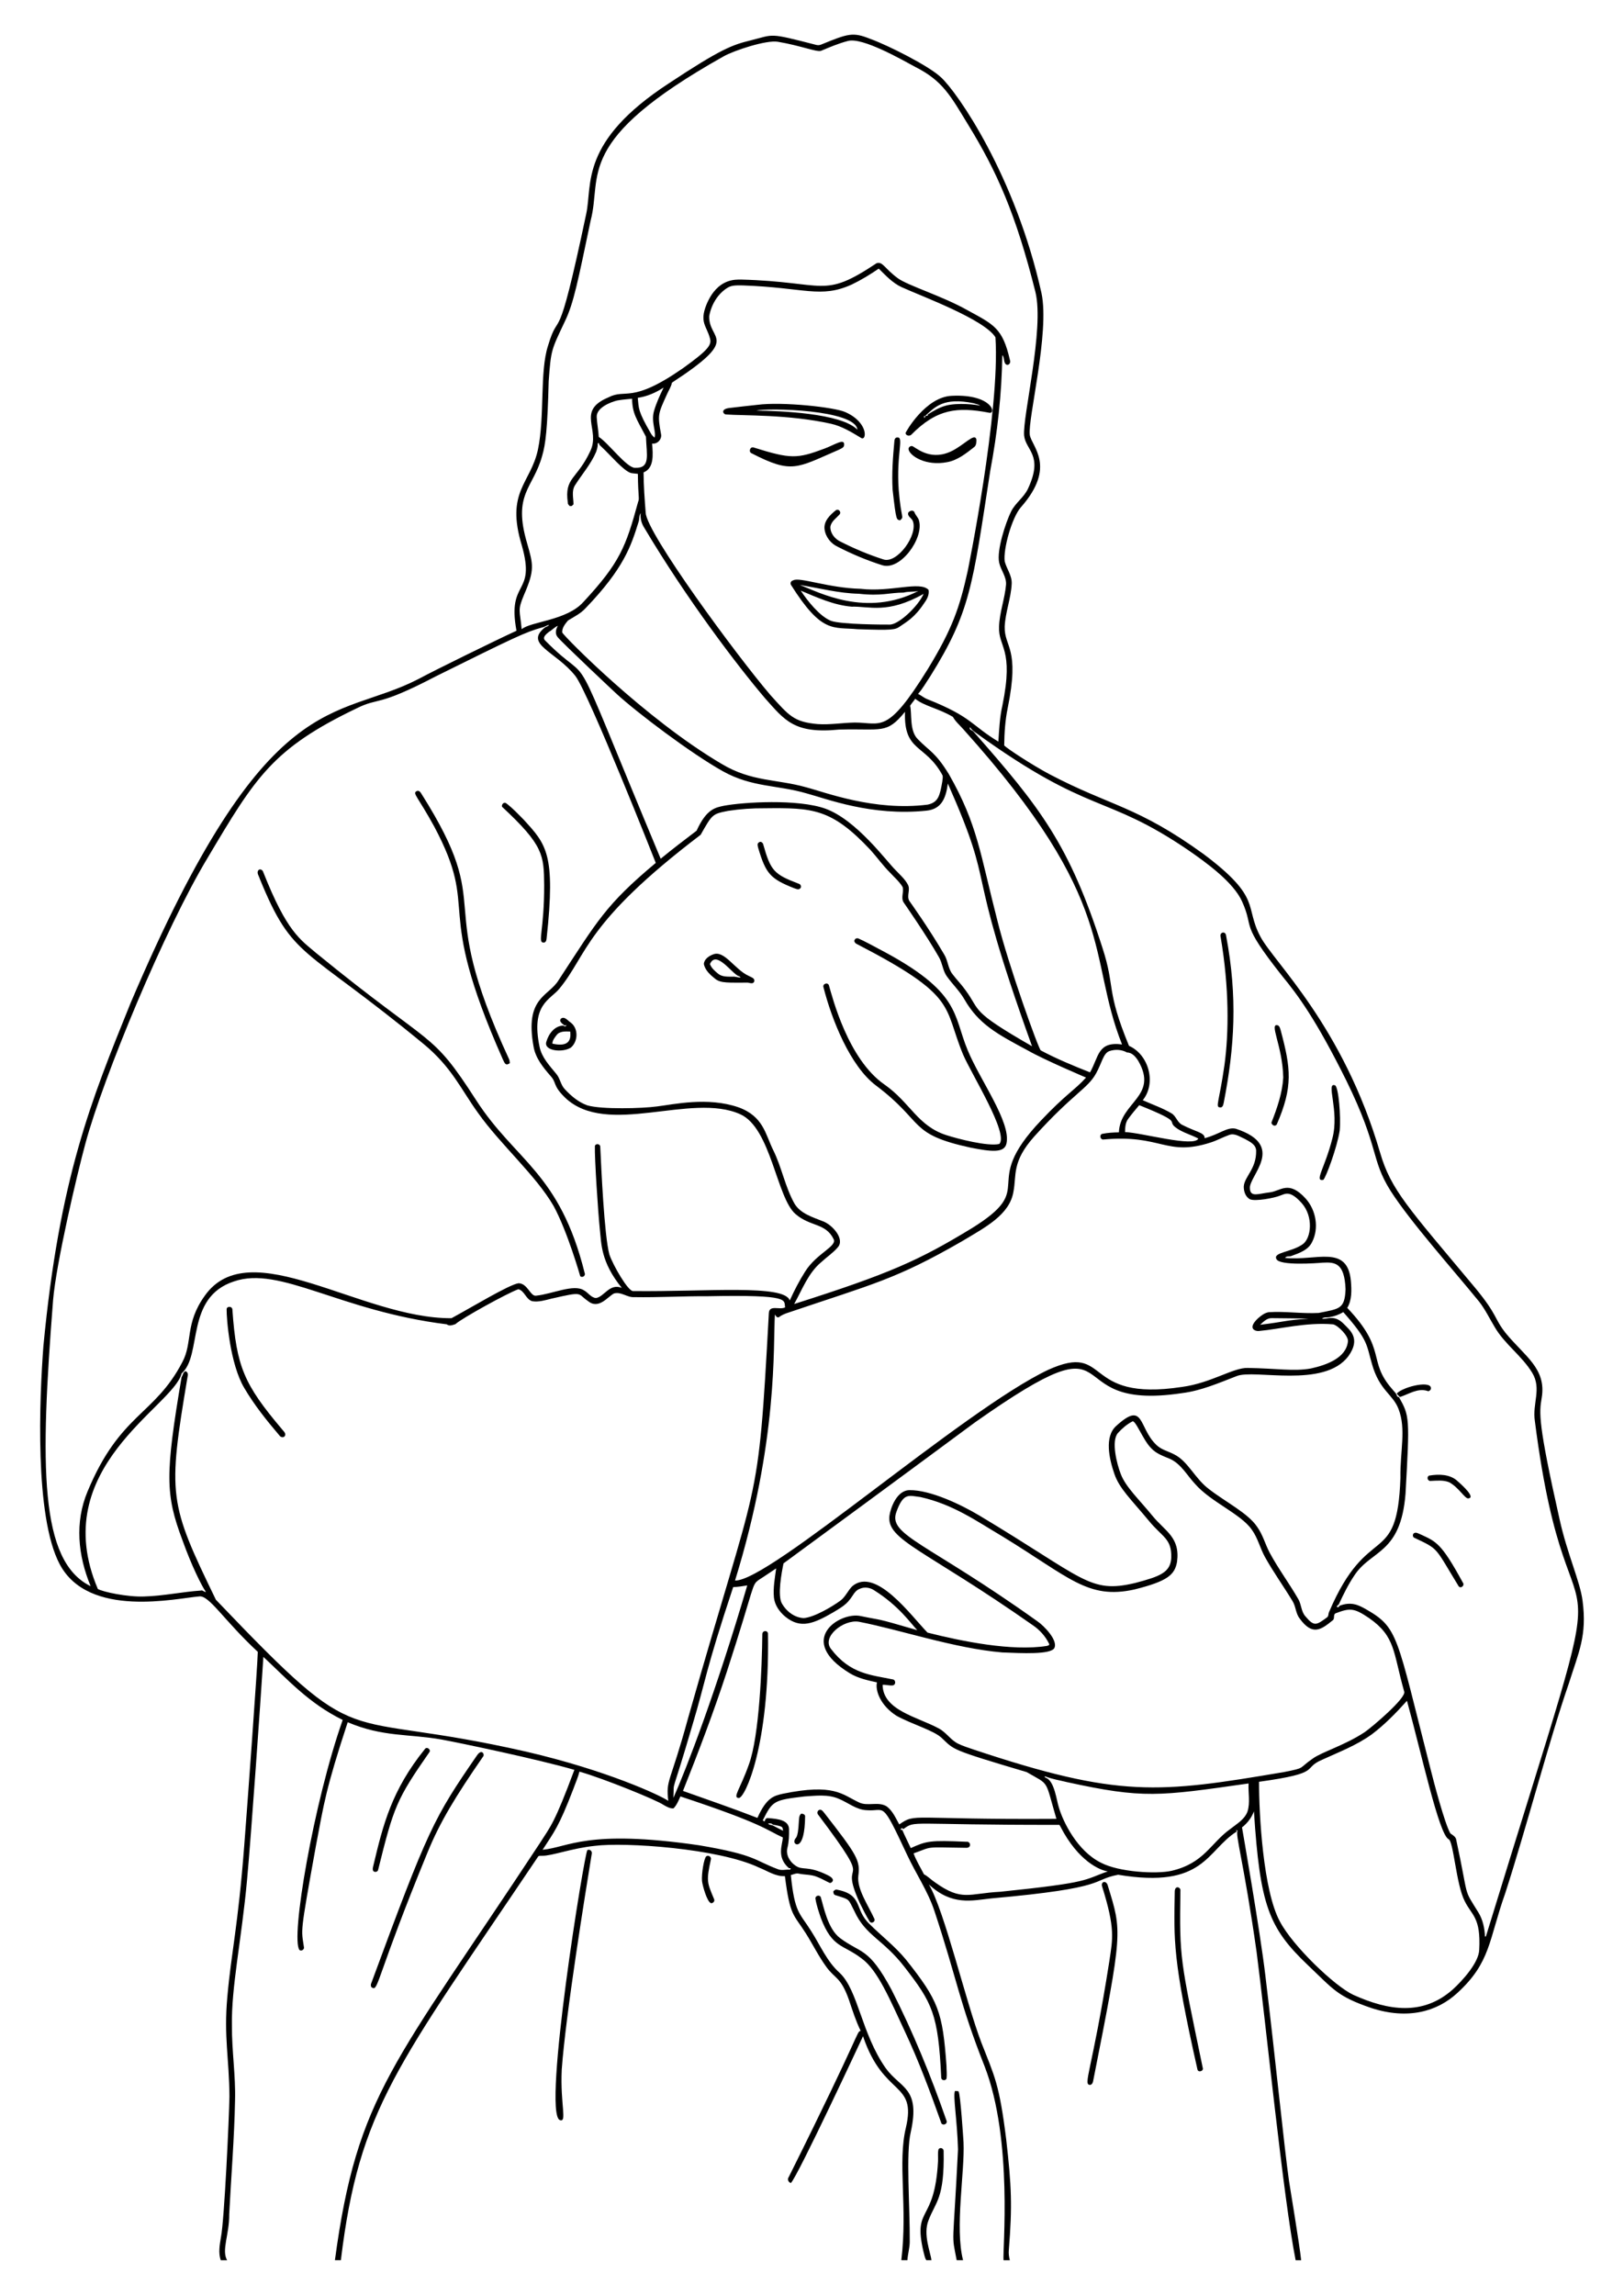 <?xml version="1.0" encoding="utf-8"?>
<svg version="1.1" id="Layer_1" xmlns="http://www.w3.org/2000/svg" xmlns:xlink="http://www.w3.org/1999/xlink" x="0px" y="0px"
	 viewBox="0 0 1167.519 1649.839" enable-background="new 0 0 1167.519 1649.839" xml:space="preserve">
<g>
	<path d="M590.503,31.974c19.275-7.884,22.659-9.06,35.133-4.025c12.501,4.487,42.025,19.312,50.823,27.614
		c11.758,10.731,53.448,70.529,72.303,155.275c5.97,28.392-9.959,90.401-8.444,101.79c1.268,8.364,19.547,22.701-6.45,52.129
		c-6.408,7.363-12.751,30.006-11.565,38.878c1.406,5.388,5.273,10.116,5.022,15.934c-0.445,10.475-4.556,20.425-5.029,30.907
		c-0.341,15.18,11.127,14.781,2.109,58.823c-1.794,8.76-2.346,17.728-2.461,26.646c2.165,2.276,20.22,14.112,32.471,20.619
		c44.269,23.26,62.909,22.721,111.073,57.61c42.127,31.664,28.979,37.362,40.607,59.138c9.678,18.486,59.398,64.037,86.078,155.354
		c7.809,26.826,20.185,39.544,68.171,96.99c16.565,20.019,13.522,21.808,22.126,32.751c13.668,16.641,29.435,25.474,25.878,46.59
		c-1.837,10.656-2.726,18.03,12.871,87.348c5.503,24.891,14.752,44.628,16.508,58.457c3.312,25.267-2.799,36.995-9.937,59.691
		c-13.862,39.98-30.463,103.568-45.572,150.36c-12.048,33.93-10.384,49.794-34.38,71.823c-14.721,13.678-35.92,19.418-61.886,10.97
		c-24.754-8.413-27.346-13.478-45.902-31.043c-27.982-26.677-34.21-42.857-38.577-110.378c-1.708,4.592-4.706,8.545-8.581,11.536
		c0,0,12.998,74.248,16.81,106.625c7.1,58.633,13.51,123.226,16.996,147.663c0.107,0.745,7.911,47.968,8.717,56.871h-3.967
		c-8.886-44.668-21.283-169.623-28.073-221.688c-9.121-64.398-15.738-85.299-13.545-87.039c-0.43-0.23-0.854-0.438-1.255-0.603
		l0.603,1.105c-21.902,13.681-23.157,41.448-85.361,31.108c-20.046,3.905-5.726,9.38-90.971,16.996
		c-14.221,1.51-28.432,5.478-45.084-10.03c11.342,19.074,26.442,84.036,37.73,113.649c9.473,24.278,12.907,29.501,17.886,69.656
		c3.831,33.851,4.449,47.669,1.865,79.678c-0.23,2.403,0.136,4.821,0.732,7.167h-4.513c-0.829-6.517,6.985-86.384-13.646-139.455
		c-18.161-45.942-19.723-62.316-36.073-111.719c-4.757-14.299-13.359-26.803-19.679-40.385
		c-18.776-40.169-15.269-30.81-29.013-31.969c-7.54-0.287-13.43-5.539-20.16-8.236c-7.763-3.343-16.401-2.145-24.572-1.643
		c-21.938,2.634-22.898,3.012-29.967,17.233c0.438,0.237,0.882,0.488,1.334,0.768c0.309-1.248,0.854-2.604,2.425-2.425
		c7.365,0.52,14.916,1.459,15.138,7.899c0.093,4.527-0.05,9.097-1.169,13.524c-1.277,4.914,1.672,9.958,5.696,12.663
		c5.412,3.91,8.452-0.36,23.223,6.902c1.514,0.804,3.35,1.672,3.838,3.494c-0.122,1.169-1.055,2.124-2.267,2.145
		c-3.049-1.399-5.926-3.164-9.076-4.34c-4.161-1.815-8.789-1.435-13.143-2.36c-2.009-0.509-3.91,0.552-5.804,1.019
		c2.772,27.633,6.437,27.154,14.65,40.327c6.521,10.145,11.257,21.774,20.425,29.953c13.415,12.612,15.555,43.524,33.189,68.623
		c10.641,14.719,25.001,13.667,17.979,45.787c-3.667,14.941-0.568,53.58-0.76,79.248c-0.093,4.369-1.428,8.588-1.672,12.95
		c-4.079,0-3.215,0.01-4.376-0.036c4.627-38.536-2.827-70.16,3.315-95.333c7.771-33.673-15.944-21.425-30.857-65.66
		c-0.547,1.177-46.907,100.765-51.878,105.563c-2.023-0.71-2.69-2.877-1.392-4.57c53.243-106.898,48.336-103.714,51.562-104.896
		c-3.48-7.124-5.876-14.707-8.394-22.212c-5.895-16.667-9.946-14.991-16.243-23.697c-5.546-7.598-9.678-16.078-14.686-24.013
		c-8.963-14.202-11.398-12.027-15.124-41.267c-6.751,0.366-12.469-3.745-18.503-6.098c-29.352-14.012-97.157-18.381-117.975-15.683
		c-16.755,1.69-31.026,7.293-37.96,7.146c-1.191,0.057-2.784-0.301-3.343,1.126c-101.094,150.39-128.174,180.223-141.443,289.629
		h-4.276c16.031-119.271,42.662-140.891,147.196-299.63c8.006-12.607,10.394-13.793,24.952-52.889
		c-25.899-7.566-82.419-19.405-95.405-21.788c-23.972-4.239-42.19-1.688-67.554-12.462c-15.912,48.443-17.043,58.365-22.786,88.539
		c-11.908,65.743-10.534,59.937-8.703,73.013c0.524,1.7-1.614,3.271-3.121,2.267c-6.747-7.793,10.214-106.566,31.008-165.462
		c-24.455-11.996-39.793-29.307-57.015-45.335c-2.179,33.833-8.622,126.255-11.744,160.383
		c-4.005,43.613-11.406,77.046-10.862,104.796c-0.151,17.965,2.748,35.807,2.224,53.779c-0.517,27.284-2.791,54.496-4.19,81.745
		c0.125,14.786-5.696,25.739-1.514,33.045H158.7c-1.873-5.345-0.746-11.099,0.143-16.508c2.428-12.074,5.847-85.645,6.105-101.144
		c-0.172-27.466-4.148-42.902-1.499-71.78c2.793-31.798,7.677-50.51,12.117-108.383c2.306-29.536,9.702-131.214,9.771-139.556
		c-24.621-22.871-35.035-40.964-42.192-39.825c-15.891,1.209-79.492,16.153-100.262-23.238
		c-18.133-34.294-14.511-119.151-11.687-156.717c11.528-120.826,34.146-176.161,62.661-246.597
		C192.062,490.022,241.076,519,300.795,488.184c11.84-6.413,55.444-27.793,70.517-34.724c-6.946-37.35,14.219-24.815,3.824-61.341
		c-11.82-38.914,6.372-44.382,11.615-68.967c4.979-23.789,1.171-55.814,7.217-74.542c8.578-28.626,5.863,7.843,27.55-95.211
		c4.433-20.9-4.943-51.557,59.361-93.503c37.4-24.756,45.703-27.664,58.55-30.807c17.516-4.35,12.482-5.782,47.193,3.157
		C587.906,32.634,589.269,32.526,590.503,31.974 M590.144,36.579c-3.453,0.877-14.59-3.815-30.886-6.536
		c-8.133-1.463-31.514,6.194-39.115,10.518c-108.092,60.704-86.943,85.58-95.498,117.903c-9.242,44.014-12.19,59.462-18.546,72.59
		c-9.726,20.646-9.969,20.082-11.644,42.946c-0.86,34.378-2.21,45.409-4.685,53.714c-6.447,23.572-21.453,27.146-10.747,63.12
		c4.253,14.893,5.531,18.825-2.231,36.639c-4.951,11.752-3.006,10.891-1.765,24.888c6.608-5.622,32.499-6.195,44.431-19.636
		c26.147-28.161,30.482-39.553,39.301-71.966c1.118-2.562-0.014-2.881-0.194-20.095c-1.636-0.244-3.286-0.273-4.9-0.595
		c-5.366-1.455-14.723-12.833-21.401-18.991c-0.674-0.732-1.786-1.327-1.571-2.525c-2.282,0.428,0.225-0.654-2.052,6.148
		c-3.738,8.889-10.216,16.2-15.332,24.278c-2.518,4.132-1.019,9.09-1.012,13.61c-0.445,0.395-0.882,0.796-1.313,1.205
		c-0.337,0.014-1.004,0.043-1.342,0.057c-0.617-0.667-1.449-1.263-1.399-2.274c-2.682-18.585,6.504-16.586,16.135-37.299
		c7.518-15.624-10.376-28.727,12.849-38.519c13.076-6.829,16.094,5.111,53.722-21.014c18.512-13.282,20.785-16.879,19.45-21.494
		c-2.35-8.989-7.76-11.377-2.446-24.436c7.977-19.008,21.053-17.741,24.73-17.835c61.642,1.633,58.33,14.341,97.507-11.744
		c4.415-1.423,5.466,3.519,15.159,10.718c7.188,5.334,32.162,12.875,50.106,23.023c19.17,10.47,25.312,12.827,30.599,35.886
		c0.775,1.743-0.696,4.254-2.748,3.178c-2.088-1.578-0.947-5.008-2.748-6.687c-0.38,27.937-3.508,55.788-8.674,83.237
		c-12.717,82.506-14.2,101.321-43.125,147.656c-2.884,4.211-5.323,8.81-8.753,12.591c2.324,1.155,4.312,2.927,6.765,3.86
		c32.285,12.826,31.507,18.784,50.967,30.455c0.581-8.703,0.954-17.448,2.906-25.986c8.467-41.277-3.055-41.498-2.411-56.699
		c0.337-10.209,4.125-19.938,5.015-30.082c0.431-5.847-3.817-10.475-4.95-15.97c-1.857-8.719,4.619-28.626,8.588-36.675
		c3.121-6.321,9.52-10.31,12.333-16.817c11.014-23.902-1.889-27.093-2.977-37.852c-1.145-13.665,14.575-76.491,8.164-103.031
		c-14.095-56.381-27.955-87.099-48.233-120.128c-12.86-21.121-18.381-31.761-37.967-41.69c-9.679-5.214-38.234-21.641-48.642-18.768
		C602.879,31.184,596.494,33.903,590.144,36.579 M612.327,204.56c-22.465,10.164-33.643,2.224-78.272,0.631
		c-3.68,0.043-7.712-0.409-10.977,1.657c-7.167,4.391-11.766,12.311-13.222,20.468c-0.484,17.829,23.521,14.971-26.782,47.788
		c-0.567,2.977-2.332,5.503-3.53,8.236c-6.474,14.323-6.892,14.717-4.34,28.619c0.897,3.666-2.619,7.576-6.392,6.909
		c0.677,8.315,1.416,17.715-6.141,20.748c0.029,9.714,0.782,19.407,1.528,29.085c0.701,14.642,64.925,102.034,89.608,130.925
		c13.506,14.962,16.788,19.417,34.136,20.956c8.839,0.581,17.627-0.954,26.459-1.112c19.131-0.057,23.034,9.181,52.466-38.218
		c17.924-29.298,22.989-44.625,28.726-70.266c0.162-0.732,23.53-115.139,20.045-168.483c-7.953-12.913-52.867-29.411-67.468-36.066
		c-6.507-2.999-11.414-8.38-16.436-13.308C625.543,197.378,619.107,201.317,612.327,204.56 M458.488,286.003
		c0.832,7.608-0.107,9.189,9.456,25.62c0.631,1.177,1.593,2.124,2.568,3.028c1.612-3.585-2.661-11.294-0.337-19.177
		c1.693-5.833,4.247-11.371,6.902-16.817C471.437,282.294,465.174,285.064,458.488,286.003 M443.701,287.933
		c-4.74,1.123-15.062,5.186-14.722,11.917c0.251,4.778,1.22,9.492,1.492,14.284c6.495,3.838,20.021,22.268,26.057,22.205
		c11.264,0.41,8.35-8.998,7.849-22.384c-6.916-13.074-9.75-16.69-9.972-27.298C450.832,287.022,447.238,287.288,443.701,287.933
		 M459.083,375.181c-5.474,17.629-10.714,33.545-38.003,61.965c-3.53,3.896-8.301,6.242-12.72,8.932
		c-2.016,2.432-4.434,5.345-4.168,8.667c1.582,3.01,59.486,62.018,114.653,94.472c21.469,12.891,39.646,10.843,60.422,16.709
		c13.759,3.55,49.187,17.44,87.635,12.555c7.696-1.656,8.727-6.349,10.539-16.587c0.079-1.507,0.624-3.085,0.115-4.541
		c-12.3-22.798-27.951-16.436-26.933-45.615c-13.418,16.451-16.504,11.854-47.559,12.792c-32.219,3.182-38.952-6.788-53.047-22.52
		c-19.776-23.214-56.369-71.322-86.803-122.517c-2.03-3.171-3.056-6.837-2.604-10.589
		C459.255,370.74,459.829,373.129,459.083,375.181 M389.843,451.078c-12.161,3.33-20.661,7.494-76.507,35.154
		c-43.018,22.498-40.611,14.853-56.907,22.994c-60.613,29.045-72.8,49.656-107.063,107.336
		c-31.042,51.425-74.973,157.555-87.936,205.431c-5.999,22.004-21.082,86.262-23.274,112.795
		c-9.377,119.342-9.844,187.543,27.004,205.567c-9.192-22.23-11.479-45.929-2.246-68.034c23.421-56.303,48.108-54.594,68.113-92.958
		c7.645-14.102,1.732-27.664,16.121-47.724c32.365-46.014,112.46,16.536,177.444,16.049c15.355-8.312,40.809-23.834,48.075-25.117
		c6.722-0.095,8.568,9.792,12.885,8.911c11.421-1.15,26.988-8.643,34.315-3.781c3.006,1.6,4.979,5.201,8.602,5.495
		c5.843-0.836,9.883-10.946,18.574-7.268c-15.341-18.858-14.645-32.042-15.812-42.085c-1.327-13.038-3.833-51.211-3.559-59.956
		c0.689-2.138,4.01-1.535,3.874,0.768c0.71,14.871,2.837,63.503,6.521,77.16c2.675,7.932,13.557,26.661,17.061,26.366
		c53.075,0.611,109.029-5.005,112.63,6.787c3.243-7.16,6.852-14.184,11.077-20.82c8.282-13.202,23.212-18.097,20.433-23.36
		c-5.71-11.665-16.718-8.781-27.313-17.943c-13.643-11.571-17.599-61.839-39.753-71.772
		c-35.429-16.029-95.653,16.828-125.924-11.909c-9.306-9.121-5.747-10.543-10.654-15.827c-5.244-6.041-10.568-12.605-12.003-20.712
		c-6.614-35.923,10.809-36.024,18.008-48.025c27.911-42.6,33.636-53.968,69.814-84.241c-0.236-0.717-47.752-120.845-57.675-134.232
		c-14.127-17.949-37.034-22.779-22.197-34.903c0.976-0.768,2.482-0.775,3.121-1.966C392.978,449.55,391.572,450.763,389.843,451.078
		 M394.786,454.156c-1.779,1.485-5.309,3.96-2.827,6.371c38.296,38.768,11.85-13.576,83.015,156.846
		c8.437-6.938,17.132-13.56,25.821-20.16c7.191-15.842,13.645-16.616,19.643-17.929c13.917-2.607,52.961-5.044,72.935,2.081
		c22.419,8.126,44.023,37.899,50.472,44.194c3.128,3.336,6.744,6.392,8.882,10.51c1.973,3.724-1.191,8.1,1.062,11.709
		c0,0,13.637,18.958,24.895,38.232c2.834,4.405,2.762,10.058,6.012,14.248c2.949,3.939,6.45,7.433,9.305,11.457
		c11.474,15.496,2.734,14.489,47.953,40.463c-50.314-139.604-24.343-106.924-60.523-188.865
		c-1.444,10.752-4.64,18.361-15.346,19.493c-39.652,4.134-71.857-8.577-86.229-12.412c-21.377-6.218-39.073-4.214-60.135-15.898
		c-22.745-12.7-61.341-41.816-76.364-55.573c-0.747-0.655-39.441-37.013-42.465-40.901c-2.045-2.418-1.277-5.646,0.179-8.121
		C398.732,450.791,397.018,452.951,394.786,454.156 M657.971,502.382c-1.148,1.707-2.554,3.228-3.666,4.958
		c1.397,5.689-0.621,18.019,5.51,24.056c8.39,8.712,12.479,9.122,22.37,25.211c20.78,36.496,22.45,57.232,34.939,105.585
		c7.921,31.996,29.541,92.091,31.101,92.973c11.407,6.091,23.417,11.034,35.413,15.784c6.39-11.162,5.369-22.42,23.008-20.067
		c-25.575-64.412-1.554-101.477-114.331-226.868c-2.468-2.827-5.445-5.288-7.253-8.624
		C674.635,509.208,664.51,507.699,657.971,502.382 M697.372,522.764c-0.918,2.002,1.5,2.095,2.403,3.135
		c48.381,54.861,69.027,81.434,92.8,155.547c9.404,28.838,2.248,29.568,19.084,70.445c14.231,6.272,19.856,26.824,9.886,39.072
		c6.916,3.135,14.198,5.582,20.741,9.485c3.315,2.037,4.075,6.521,7.619,8.25c10.093,5.202,16.261,5.491,16.142,9.585
		c10.664-2.813,16.124-8.249,22.377-6.808c36.955,12.127,9.021,34.094,10.159,42.967c0.282,6.6,6.203,3.67,14.342,2.769
		c7.815-0.911,13.46-9.037,25.713,4.441c7.512,8.315,9.8,21.423,4.549,31.481c-2.762,5.582-9.076,7.734-14.535,9.721
		c-1.528,0.789-3.788-0.165-4.807,1.485c22.344,2.399,44.985-10.05,47.351,16.802c0.509,6.421,0.789,13.394-2.626,19.141
		c29.036,30.475,14.204,37.78,32.328,58.421c1.234,1.686,3.135,3.028,3.537,5.209c0.344,0.165,1.033,0.502,1.378,0.674
		c7.539,13.396,7.712,14.391,4.635,69.347c-3.485,43.515-24.522,40.073-36.726,58.622c-4.434,6.586-7.949,13.732-11.264,20.92
		c-0.33,0.287-0.99,0.868-1.313,1.162c-0.323,1.399,1.7,0.918,1.765-0.172c8.586-3.319,13.866-0.411,18.539,2.131
		c24.148,13.756,22.103,18.115,47.2,116.074c2.01,8.038,9.963,38.442,14.062,45.457c1.794,1.241,3.968,2.36,4.255,4.828
		c9.421,43.785,4.522,33.596,15.805,51.849c3.257,5.23,4.556,11.436,4.814,17.541l0.703-0.33
		c103.666-337.538,61.124-166.896,35.147-370.412c-1.936-12.611,5.043-23.152-1.894-34.645
		c-7.418-12.254-19.823-20.54-27.011-32.959c-3.673-6.062-6.737-12.526-11.106-18.144c-19.517-23.978-49.393-57.31-63.794-79.844
		c-14.428-23.029-7.729-30.12-31.617-78.918c-21.956-44.307-35.086-61.867-46.368-75.589
		c-30.988-39.214-19.552-32.981-28.669-53.349c-6.16-13.818-25.522-27.846-38.727-36.962
		c-60.347-41.077-69.596-24.264-152.993-84.557C699.79,525.534,698.262,524.4,697.372,522.764 M523.43,582.957
		c-11.281,2.265-11.255,2.216-19.722,17.197c-83.734,63.67-81.067,85.718-101.567,110.65c-6.7,8.131-20.557,11.219-14.263,41.669
		c1.528,7.748,7.182,13.61,11.996,19.514c2.812,3.243,3.157,7.899,6.141,11.027c4.563,4.907,9.893,9.427,16.293,11.687
		c10.492,3.004,39.49,2.202,50.034,0.753c12.244-1.486,36.238-7.01,58.457,0.581c18.174,6.509,19.466,19.616,25.103,30.864
		c6.148,12.39,8.494,26.373,15.296,38.469c4.376,7.189,12.943,9.635,20.282,12.598c6.923,2.415,16.216,12.978,10.747,18.861
		c-3.437,4.018-7.92,6.93-11.766,10.525c-9.434,7.842-13.71,19.722-19.521,30.132c68.681-21.828,89.708-31.366,127.51-54.346
		c49.316-30.511,4.535-29.727,49.898-77.54c17.672-18.732,24.573-22.119,32.428-30.907c0,0-29.972-12.683-41.905-19.514
		c-21.897-11.741-35.226-18.766-45.5-36.647c-3.472-6.048-8.573-10.898-12.605-16.53c-3.042-4.161-3.178-9.556-5.775-13.925
		c-8.756-15.483-25.368-39.307-25.426-39.416c-2.023-3.501,0.438-7.461-0.689-11.041c-2.389-3.91-5.955-6.909-9.018-10.274
		c-5.094-5.051-9.248-10.934-14.033-16.257c-28.066-29.924-41.579-30.377-75.955-30.003
		C541.021,580.999,532.168,581.616,523.43,582.957 M797.548,755.659c-4.43,1.584-5.361,8.51-9.571,16.042
		c-6.076,11.099-16.616,14.5-44.474,45.392c-16.268,18.249-12.597,27.741-14.901,39.509c-2.686,16.847-20.462,25.817-36.869,35.693
		c-47.782,27.573-64.271,30.799-124.798,51.318c-2.504,0.775-4.922,1.772-7.024,3.365c-1.464,0.552-2.21-1.019-2.834-1.987
		c-1.348,22.733,2.491,90.411-28.647,191.297c24.589,0.901,164.183-122.632,225.16-151.501
		c45.134-20.335,23.411,23.446,96.201,12.311c20.811-2.765,36.968-14.051,47.272-13.646c20.676,0.309,33.055,2.616,45.399,0.366
		c11.666-2.571,25.566-7.757,26.603-19.665c0.258-3.866-7.183-11.286-10.654-12.046c-19.28-1.647-37.881,3.379-53.47,4.793
		c-2.029,0.246-8.684-1.417-0.56-9.119c2.26-1.923,4.714-3.939,7.734-4.412c11.96-0.768,23.898,1.177,35.857,0.545
		c14.98-3.004,18.785-2.692,19.364-17.032c-0.743-19.211-7.63-19.551-16.487-19.113c-4.298,0.378-30.98,2.337-33.196-2.583
		c-2.662-4.91,10.639-4.868,18.876-10.647c6.269-4.504,7.745-19.892-0.567-29.436c-8.769-9.846-11.982-6.732-15.999-5.431
		c-3.595,1.492-17.579,4.263-21.459,2.468c-3.178-1.822-4.412-5.74-4.333-9.212c0.455-7.033,9.179-12.604,8.889-25.727
		c-0.136-4.505-4.785-6.514-8.157-8.415c-3.53-1.478-7.268-4.376-11.257-2.834c-4.455,1.571-8.609,3.91-13.115,5.359
		c-32.352,10.518-35.409-6.056-77.54-2.066c-2.109-0.151-2.698-3.286-0.717-4.061c3.96-0.825,8.057-1.04,12.11-1.119
		c0.854-21.826,28.738-25.859,13.875-51.455c-1.808-2.827-4.348-5.94-8.014-5.948C806.444,754.504,801.673,754.26,797.548,755.659
		 M811.229,804.179c-2.181,2.705-2.36,6.371-2.418,9.7c12.012,0.426,49.652,11.128,52.688,4.671
		c-5.008-2.683-10.647-4.111-15.368-7.304c-8.853-6.172,6.562-3.183-27.126-16.709C816.33,797.679,813.676,800.85,811.229,804.179
		 M168.206,921.25c-35.261,11.504-22.507,52.998-37.651,66.155c-5.663,23.831-97.321,67.812-60.207,154.959
		c3.611,2.115,21.457,5.884,33.239,5.395c13.717-0.359,27.205-3.343,40.872-4.269c1.162-0.639,3.006,1.736,3.472,0.832
		c-2.845-3.983-10.155-18.527-16.652-36.726c-12.554-33.268-12.551-47.43-0.739-117.573c1.047-1.428,0.911-3.58,2.898-4.233
		c1.356,0.509,1.894,2.102,1.499,3.422c-14.541,86.356-13.585,91.071,20.268,160.892c109.417,114.547,83.038,77.26,223.202,109.23
		c58.025,13.494,96.184,31.334,102.041,35.355c-1.818-15.569,1.168-11.666,14.184-59.354
		c51.059-180.026,50.128-145.303,58.105-291.25c0.303-6.382,7.832-2.034,11.716-4.211c-1.157-5.234,5.093-9.184-55.458-7.985
		c-17.728-0.115-35.441,0.961-53.169,0.66c-5.072,0.294-9.363-4.147-14.449-2.626c-4.446,2.219-10.992,11.918-18.826,5.323
		c-7.805-5.359-2.612-6.993-26.079-1.621c-4.491,1.112-9.097,2.576-13.775,1.858c-4.592-1.205-5.517-7.497-10.03-8.624
		c-7.906,2.794-41.084,21.144-45.234,25.089c-2.045,0.653-4.355,1.686-6.256,0.136C243.868,942.503,201.373,909.796,168.206,921.25
		 M955.75,946.97c-1.794,0.273-3.881-0.222-5.352,1.091c3.965,0.577,9.027-3.362,16.099,4.168
		c3.773,3.968,12.102,9.979,2.841,22.793c-17.502,23.326-67.489,9.158-80.188,14.255c-12.821,4.936-25.598,10.575-39.359,12.275
		c-94.397,14.307-33.508-60.201-148.811,20.999c0,0-57.396,42.496-137.698,101.402c-1.366,6.599-4.503,23.185-1.112,28.934
		c3.214,5.618,9.061,10.123,15.698,10.41c7.688-0.659,20.524-8.304,26.409-12.627c3.616-2.741,5.288-7.182,8.466-10.324
		c16.904-14.118,42.349,21.39,54.08,33.389c25.056,6.345,60.682,13.477,85.418,9.621c0.854-0.151,2.712-0.488,1.887-1.772
		c-2.611-5.288-6.737-9.872-11.622-13.165c-77.644-54.477-105.214-61.085-103.074-78.688c0.759-5.449,5.218-18.346,14.449-18.424
		c15.052-0.192,37.203,10.485,50.127,18.208c75.813,45.359,79.061,56.39,112.171,48.506c17.738-4.702,25.373-7.48,25.871-18.208
		c0.289-13.842-6.234-14.451-16.042-26.387c-13.16-15.851-21.193-23.173-24.823-33.684c-3.794-10.926-7.352-26.88,1.277-34.595
		c20.339-18.516,15.803,1.083,28.762,13.538c3.508,3.537,8.537,4.606,12.821,6.859c10.073,4.942,14.85,17.295,25.082,24.996
		c12.222,9.482,28.047,17.265,34.638,27.112c4.075,5.646,5.804,12.512,9.018,18.618c6.22,11.572,14.134,22.126,20.669,33.519
		c2.188,3.867,1.951,8.774,5,12.211c6.411,7.593,7.831,6.387,15.511,0.832c1.327-0.883,0.882-2.741,1.557-4.003
		c28.131-65.896,49.025-30.526,51.268-96.359c-0.316-19.2,4.25-35.003-1.356-49.482c-4.067-10.727-13.67-13.153-19.084-32.306
		c-4.142-14.188-2.475-16.855-20.633-37.364C962.644,945.126,959.265,946.382,955.75,946.97 M914.303,947.652
		c-3.48-0.136-6.012,2.633-8.401,4.771c17.465-2.097,18.94-3.444,34.817-4.348C939.836,947.856,915.027,947.651,914.303,947.652
		 M803.725,1030.207c-5.062,5.677-0.774,22.445,2.03,29.565c3.609,9.397,13.004,18.04,22.714,29.932
		c9.101,11.177,20.044,15.375,17.728,33.11c-1.686,9.307-6.535,13.899-30.778,19.938c-33.451,7.338-46.511-8.738-94.96-38.304
		c-18.262-10.773-35.056-22.889-58.794-28.181c-8.169-0.97-12.102-3.543-17.211,10.64c-6.298,16.808,21.716,21.82,101.273,78.624
		c4.998,3.385,15.451,14.242,12.074,19.615c-3.349,4.348-22.607,3.445-37.242,2.841c-34.543-2.942-73.848-16.442-103.16-22.083
		c-11.043-1.803-26.98,11.006-19.902,19.658c13.76,18.055,29.046,18.606,44.173,21.781c2.403,0.179,2.576,3.975,0.143,4.341
		c-2.446,0.265-4.843-0.595-7.289-0.423c0.213,18.454,25.071,23.001,40.542,31.445c5.223,2.798,8.394,8.265,13.739,10.876
		c3.523,1.729,7.289,2.855,10.984,4.154c104.815,34.948,132.904,31.557,223.345,16.228c16.117-3.172,9.923-2.365,20.734-9.75
		c6.379-4.642,23.036-9.529,37.213-18.912c5.205-3.572,30.269-24.797,28.41-29.207c-8.065-28.476-6.11-39.444-25.239-52.818
		c-10.799-7.293-13.667-7.363-23.883-3.501c-2.274,0.897-0.445,3.974-2.339,5.173c-8.199,6.642-14.474,11.395-23.719-1.413
		c-2.877-3.673-2.676-8.674-5.137-12.541c-6.385-10.553-13.617-20.598-19.643-31.374c-3.623-6.45-5.223-13.911-9.621-19.938
		c-7.993-11.444-29.53-19.868-40.836-32.938c-5.768-6.141-9.951-14.306-17.95-17.914c-4.828-2.038-10.066-3.774-13.638-7.82
		c-5.783-5.719-11.305-20.815-13.516-19.034C810.074,1024.023,806.666,1026.957,803.725,1030.207 M545.642,1135.735
		c-5.566,4.059-2.421,2.457-23.051,65.94c-9.47,28.999-20.296,57.538-31.589,85.87c17.878,6.371,35.836,12.505,53.521,19.399
		c6.61-14.858,12.089-15.934,18.266-17.369c36.701-7.514,42.449,0.411,54.453,6.084c6.357,3.329,14.155-0.875,20.303,3.071
		c4.247,3.228,6.4,8.358,8.939,12.907c12.255-8.39,6.528-3.316,112.982-4.01c-8.508-29.005-4.517-23.858-21.394-33.619
		c-55.738-16.548-51.817-15.941-61.018-24.486c-5.705-5.489-21.018-9.689-32.536-15.992c-11.65-7.417-15.412-18.256-14.062-24.013
		c-6.658-1.464-13.495-2.927-19.392-6.486c-39.432-23.954-7.238-44.454,7.576-41.224c17.569,3.674,8.22,0.665,40.808,10.18
		c-4.792-4.961-13.083-17.418-31.065-28.719c-3.02-1.995-6.988-2.568-10.317-1.012c-3.53,1.227-4.879,5.015-7.117,7.662
		c-2.992,4.118-7.569,6.579-11.809,9.183c-14.098,8.139-23.432,12.145-34.451,3.286c-4.204-3.458-7.669-8.272-8.294-13.796
		c-0.674-7.06,0.66-14.069,1.6-21.028C553.856,1130.254,549.839,1133.13,545.642,1135.735 M527.089,1141.022
		c-20.316,61.259-19.395,66.146-29.286,99.135c-16.16,55.387-12.945,37.595-13.682,52.38c9.328-20.931,30.449-75.713,53.097-152.742
		C533.861,1140.362,530.497,1140.9,527.089,1141.022 M986.226,1246.859c-10.79,7.82-23.331,12.605-35.362,18.115
		c-15.667,6.524,1.108,9.515-45.722,15.999c-0.053,23.536,2.981,78.429,15.002,100.463c9.283,17.71,39.701,46.715,52.775,52.703
		c25.394,11.495,50.036,15.088,71.363-3.745c6.906-6.221,18.781-19.255,19.148-28.525c1.261-23.557-5.301-24.65-10.41-35.068
		c-6.209-11.975-8.015-43.082-11.601-44.546c-6.968-3.492-19.381-61.103-29.931-99.508
		C1003.717,1231.419,995.539,1239.82,986.226,1246.859 M412.213,1286.081c-10.817,28.103-13.795,30.776-22.119,43.771
		c18.796-1.776,31.747-14.948,112.272-3.264c41.255,6.927,39.726,10.826,56.907,17.247c2.633,1.098,5.503,0.172,8.243,0.301
		c0.696,0.194,0.861-0.445,0.897-0.969l-1.205-0.065c-9.362-8.067-4.451-17.279-4.441-22.126
		c-11.416-5.132-13.793-9.712-73.623-29.472c-1.32,2.999-2.619,6.234-4.936,8.588c-2.619,0.201-5.108-1.284-7.296-2.561
		c-4.713-3.313-42.606-18.818-60.358-23.862C415.52,1277.923,413.669,1281.948,412.213,1286.081 M752.192,1278.246
		c5.931,2.441,7.488,16.592,8.961,20.885c2.941,10.367,13.31,31.73,30.505,40.098c12.546,6.586,39.34,8.257,50.608,5.747
		c23.581-5.544,27.932-19.869,42.257-30.097c4.549-3.594,10.152-6.744,12.304-12.44c2.095-6.572,0.423-13.524,0.796-20.26
		c-64.655,9.229-75.655,11.029-130.437-0.94c-5.259-1.32-10.747-2.124-15.733-4.147
		C750.269,1277.199,751.768,1278.131,752.192,1278.246 M552.213,1310.969c0.753,1.234,2.403,0.882,3.551,1.499
		c2.411,1.248,4.793,2.561,7.239,3.752c-0.744-2.707,0.815-3.019-7.433-4.441C554.789,1310.674,553.361,1310.882,552.213,1310.969
		 M649.34,1315.015c-1.119-2.052-2.977,1.277-0.703,0.509c1.873,4.448,4.118,8.724,6.12,13.122c11.458-5.15,13.687-5.7,39.976-4.549
		c3.103-0.489,3.949,4.418-0.014,4.348c-31.653-0.434-23.465-1.074-37.938,3.996c1.894,5.259,4.914,10.058,7.461,15.037
		c2.92,1.507,5.18,3.96,7.913,5.775c19.549,13.974,24.179,7.929,46.992,6.787c65.833-6.781,59.554-8.503,77.275-14.65
		c-5.427-0.661-21.204-7.234-33.985-32.055c-0.438-0.595-0.552-1.65-1.521-1.385C651.156,1312.094,658.791,1308.45,649.34,1315.015z
		"/>
	<path d="M684.394,284.561c29.453-1.416,32.457,14.033,26.251,12.067c-22.26-4.153-37.05-2.841-55.573,15.956
		c-1.299,1.112-3.824,0.66-4.046-1.22C651.005,310.647,665.472,285.174,684.394,284.561 M664.973,299.175
		c-0.187-0.007-0.56-0.014-0.746-0.022l0.294,1.521c0.251-0.552,0.531-1.091,0.847-1.614c0.409-0.072,1.234-0.222,1.643-0.301
		l-0.022-0.775c3.967-2.518,8.064-4.972,12.62-6.256c8.534-2.524,23.369-0.746,25.01-0.007c-1.148-1.134-3.128-1.248-4.613-1.815
		C678.113,285.386,672.051,292.752,664.973,299.175z"/>
	<path d="M544.472,291.04c18.063-2.358,55.591,1.706,63.263,5.244c17.173,7.563,15.414,21.789,10.962,18.338
		c-6.737-4.054-13.603-8.279-21.372-9.994c-30.741-6.79-62.997-5.713-75.417-6.665c-1.824-0.044-4.218-3.713,2.152-4.613
		C530.862,292.589,537.657,291.714,544.472,291.04 M543.611,295.208c16.535,0.171,61.142,1.742,72.784,13.703
		C615.063,294.493,552.036,293.114,543.611,295.208z"/>
	<path d="M642.991,317.111c0.014-1.212,0.732-2.805,2.181-2.611c4.847-0.383-0.865,11.651,0.918,37.665
		c1.757,21.508,4.189,18.981,0.969,21.918c-2.542-0.752-2.731,1.095-5.338-21.896C641.032,340.485,641.914,328.763,642.991,317.111z
		"/>
	<path d="M701.971,316.193c-0.022,1.865-0.072,4.219-1.801,5.366c-5.754,4.505-11.78,9.312-19.156,10.683
		c-15.492,3.035-26.664-4.48-27.743-8.853c-0.674-1.844,1.794-3.566,3.322-2.296c4.675,2.864,15.597,11.413,31.689,0.854
		C695.329,317.543,701.207,311.359,701.971,316.193z"/>
	<path d="M606.853,319.773c0.079,2.138-2.389,2.769-3.896,3.609c-30.24,13.051-33.466,17.485-62.496,2.568
		c-2.647-0.976-1.177-5.28,1.564-4.168c26.44,8.274,30.981,8.128,50.701,0.739C599.868,319.881,607.229,314.759,606.853,319.773z"/>
	<path d="M600.985,366.794c1.715-1.191,3.767,0.961,2.863,2.719c-2.446,2.949-6.328,5.201-6.88,9.312
		c-0.086,4.613,3.257,8.703,7.325,10.582c9.893,5.058,20.196,9.355,30.771,12.77c9.773,3.38,25.165-17.633,21.136-27.707
		c-0.897-2.081-4.061-3.307-3.243-5.912c0.94-1.392,3.559-2.188,4.448-0.33c0.725,2.267,2.812,3.824,3.322,6.184
		c3.464,12.621-13.482,36.204-26.588,31.904c-10.962-3.472-21.609-7.964-31.84-13.208c-5.001-2.281-8.839-7.16-9.513-12.656
		C592.06,374.628,596.816,370.073,600.985,366.794z"/>
	<path d="M570.357,417.201c4.306-2.548,25.437,5.566,48.348,6.113c21.843,2.567,42.689-5.846,48.85,0.775
		c0.624,3.551-1.112,6.737-3.135,9.506c-7.025,10.667-12.646,13.377-17.269,16.666c-3.61,2.571-5.342,2.942-30.599,2.095
		c-17.719-1.675-25.661,3.498-48.011-32.034C567.975,418.772,568.836,417.545,570.357,417.201 M575.006,420.544
		c13.957,5.324,47.571,23.604,85.174,4.348c-3.48,0.789-7.088,0.194-10.546,1.141c-10.234,0-15.768,2.66-32.242,0.832
		C603.065,426.549,589.104,422.847,575.006,420.544 M575.659,424.626c4.778,7.223,13.421,18.244,21.523,21.616
		c6.713,2.782,39.701,2.839,42.357,2.791c6.288,0.215,20.393-12.925,24.479-22.104c-25.969,14.716-39.294,8.824-51.742,9.212
		C599.392,435.072,587.461,429.548,575.659,424.626z"/>
	<path d="M299.446,568.824c1.399-0.882,2.69,0.402,3.336,1.55c55.555,87.83,7.254,70.266,63.17,191.046
		c0.481,0.897,0.438,1.93,0.552,2.934c-2.975,2.092-3.612,0.223-5.015-2.769c-50.874-114.618-15.418-103.671-49.352-167.407
		C300.233,572.468,296.451,570.475,299.446,568.824z"/>
	<path d="M360.916,580.002c-0.495-1.786,1.507-3.817,3.157-2.389c4.556,3.487,8.494,7.72,12.526,11.787
		c16.005,17.591,23.006,24.227,16.365,85.282c-0.072,1.313-0.653,3.236-2.368,2.927c-4.215-0.052,0.708-9.126,0.617-41.296
		C390.996,614.794,390.842,607.796,360.916,580.002z"/>
	<path d="M545.685,605.564c1.184-0.976,2.812,0.273,3.02,1.55c5.374,18.95,7.662,21.439,25.534,28.231
		c1.428,0.301,2.203,2.389,0.997,3.393c-1.32,1.284-3.135,0.129-4.577-0.28c-16.67-6.653-20.046-10.187-25.505-28.59
		C544.817,608.469,544.006,606.41,545.685,605.564z"/>
	<path d="M185.711,625.688c1.083-1.413,3.178-0.265,3.515,1.213c17.122,43.331,26.574,48.474,38.498,58.615
		c85.484,69.812,81.453,53.977,114.653,105.528c28.369,43.916,59.969,51.845,77.957,124.181c0.832,1.915-1.657,3.652-3.185,2.289
		c0,0-9.158-32.177-19.17-50.515c-12.771-22.071-38.053-43.953-54.331-66.908c-12.272-17.004-18.965-33.012-39.287-49.682
		c-86.542-71.209-93.666-60.117-117.595-118.592C186.264,629.856,184.298,627.618,185.711,625.688z"/>
	<path d="M881.481,672.773c8.339,44.011,6.045,80.275-1.693,119.848c-0.323,1.464-0.682,3.917-2.798,3.494
		c-3.398-0.227-0.481-3.836,3.329-30.656c3.096-22.773,3.5-55.024-2.798-91.939C876.564,670.202,881.083,668.952,881.481,672.773z"
		/>
	<path d="M614.659,675.363l0.452-0.588c0.373-0.072,1.119-0.208,1.492-0.273c5.166,2.138,10.015,5.008,14.973,7.583
		c59.611,31.067,53.372,47.374,64.146,73.028c8.896,21.558,31.266,51.755,27.837,67.016c-1.544,7.097-11.368,5.763-25.72,2.963
		c-45.283-9.844-32.687-18.037-68.171-44.754c-18.39-13.861-31.702-47.092-37.651-70.553c-0.89-2.425,3.035-3.896,3.896-1.413
		c2.503,8.427,13.593,53.128,40.09,71.442c18.428,12.894,23.64,29.648,44.402,36.288c8.003,2.59,29.803,8.264,38.031,6.328
		c6.896-7.367-19.674-49.547-25.993-64.124c-14.688-35.351-3.13-41.695-76.522-79.657
		C614.716,678.14,613.533,676.518,614.659,675.363z"/>
	<path d="M512.797,686.103c8.033-3.155,15.428,11.036,25.605,15.554c1.514,0.897,4.434,1.521,3.845,3.874
		c-0.631,2.152-3.063,1.148-4.584,0.904c-14.102-0.035-19.368,0.523-23.489-2.719c-3.472-2.784-7.289-6.12-8.164-10.697
		C506.297,689.425,509.727,687.244,512.797,686.103 M510.401,693.091c1.004,2.841,3.465,4.936,5.718,6.83
		c2.992,2.525,7.095,2.217,10.747,2.231c1.894-0.136,3.688,0.717,5.589,0.603c-0.33-0.488-0.76-0.818-1.299-0.976
		C526.557,700.527,514.906,682.569,510.401,693.091z"/>
	<path d="M403.338,732.277c2.525-1.837,4.879,1.499,6.873,2.805c5.718,4.19,5.453,13.538,0.258,18.015
		c-5.877,3.911-19.955,2.484-17.663-4.254c1.643-5.596,5.89-11.457,12.304-11.508c0.983,1.162,1.808,0.552,2.116-0.395l-1.263,0.402
		C404.572,736.108,401.423,734.408,403.338,732.277 M400.052,744.28c-1.349,1.772-2.913,3.688-2.941,6.026
		c8.637,1.911,13.997,0.107,12.806-8.703C406.531,741.518,402.284,741.152,400.052,744.28z"/>
	<path d="M918.909,737.242c1.227,0.825,1.428,2.418,1.865,3.724c7.216,27.077,8.94,40.216-2.913,67.482
		c-1.313,1.715-3.559,0.474-3.81-1.363c4.082-10.389,7.827-21.164,8.502-32.392C922.076,751.509,911.763,734.806,918.909,737.242z"
		/>
	<path d="M959.896,780.331c2.458,1.743,4.175,22.45,3.243,32.493c-1.945,12.299-9.811,33.518-11.78,35.42
		c-6.757,1.263,1.074-8.294,6.5-29.795C963.152,798.493,952.767,777.472,959.896,780.331z"/>
	<path d="M167.094,941.919c2.915,40.502,8.184,53.143,35.642,85.612c1.047,1.342,3.056,2.855,2.095,4.8
		c-1.083,1.657-3.286,0.868-4.147-0.574c-9.09-10.654-17.879-21.674-24.995-33.763c-10.33-17.192-12.869-50.015-12.756-56.764
		C162.998,938.844,167.295,938.863,167.094,941.919z"/>
	<path d="M1028.548,998.984c-0.524,0.631-1.392,1.55-2.281,1.026c-6.995-2.31-13.452,2.296-19.866,4.341
		c-0.847-0.782-1.643-1.6-2.246-2.554C1009.38,996.541,1030.809,991.815,1028.548,998.984z"/>
	<path d="M1027.515,1060.842c6.794-1.126,14.808-1.09,20.196,3.845c3.882,3.41,13.263,12.01,7.928,12.548
		c-2.458,0.43-6.729-7.722-13.724-11.565c-4.305-1.786-9.09-1.148-13.61-0.976
		C1026.195,1064.752,1025.47,1061.523,1027.515,1060.842z"/>
	<path d="M1016.674,1102.173c1.499-0.768,3.028,0.38,4.448,0.875c11.427,5.301,15.01,6.213,30.577,34.796
		c1.485,1.88-1.377,4.52-2.999,2.633c-17.425-28.453-13.932-26.399-31.661-34.796
		C1015.462,1105.215,1015.283,1102.934,1016.674,1102.173z"/>
	<path d="M552.12,1174.304c1.235,81.402-16.692,118.363-20.92,118.312c-4.903-0.058,1.036-6.522,7.174-24.041
		c7.629-20.703,9.441-71.337,9.671-93.41C547.873,1172.099,551.651,1171.81,552.12,1174.304z"/>
	<path d="M305.516,1257.383c1.399-1.966,4.599,0.552,3.128,2.375c-23.6,33.95-25.512,38.983-36.776,84.435
		c-0.23,1.593-2.418,2.066-3.48,0.961c-0.818-1.342-0.187-2.834,0.086-4.197C275.368,1312.099,281.431,1287.16,305.516,1257.383z"/>
	<path d="M347.177,1263.015c-19.403,28.118-30.906,46.81-39.889,68.938c-35.631,86.746-35.321,99.259-39.359,97.205
		c-1.65-0.445-1.492-2.475-0.911-3.659c40.927-111,44.826-118.44,75.984-163.626
		C346.548,1256.809,348.752,1261.613,347.177,1263.015z"/>
	<path d="M588.975,1301.183c1.794-0.574,2.834,1.291,3.817,2.439c23.49,30.169,25.772,33.965,24.257,45.069
		c-1.058,9.268,6.816,20.55,11.594,30.893c0.818,1.923-2.037,3.666-3.336,1.987c-2.741-4.326-4.922-8.99-7.225-13.552
		c-16.871-36.853,14.041-5.12-29.946-63.457C587.21,1303.45,587.64,1301.728,588.975,1301.183z"/>
	<path d="M576.018,1303.909c1.148-0.029,2.662,0.445,2.791,1.794c-0.229,25.514-8.224,20.819-7.741,18.022
		c0.535-3.76,2.555,0.471,3.264-14.528C574.526,1307.345,574.368,1305.15,576.018,1303.909z"/>
	<path d="M422.257,1330.146c1.743-1.126,3.759,0.94,3.142,2.748c-4.432,27.205-18.656,114.809-21.559,154.98
		c-1.175,25.268,4.149,38.559-1.514,36.231C389.989,1517.782,420.216,1331.899,422.257,1330.146z"/>
	<path d="M507.761,1334.572c1.37-1.091,3.472,0.165,3.379,1.872c-3.508,15.99-2.803,16.887,2.16,28.726
		c0.825,1.507-0.538,3.214-2.16,3.085c-2.838-1.014-6.012-12.3-6.457-15.934C504.222,1347.148,506.168,1335.624,507.761,1334.572z"
		/>
	<path d="M796.479,1355.83c10.233,33.256,10.765,32.173-10.532,139.943c-0.194,1.27-0.682,2.762-2.109,3.121
		c-5.665,0.077,1.135-8.869,13.739-89.285c2.315-15.877,4.33-22.851-5.266-53.435C791.22,1352.594,795.477,1351.481,796.479,1355.83
		z"/>
	<path d="M848.615,1359.41c-0.721,49.02-0.208,48.619,16.035,127.137c0.954,2.54-3.451,3.724-3.824,1.076
		c-17.9-79.453-16.875-92.756-16.279-127.474C844.48,1355.019,849.105,1356.704,848.615,1359.41z"/>
	<path d="M599.069,1359.797c0.746-0.782,1.6-1.614,2.784-1.227c18.83,3.701,12.041,13.923,23.209,24.63
		c8.624,8.609,18.395,16.078,26.172,25.526c23.579,29.649,26.397,37.691,29.207,76.292c-0.014,3.092,0.438,6.227,0.05,9.312
		c-0.768,1.88-3.824,1.377-3.824-0.674c-2.163-45.762-6.404-53.706-26.416-79.549c-15.398-19.949-27.988-22.417-36.008-40.119
		c-4.804-9.232-2.72-8.03-13.631-11.5C599.349,1362.186,599.098,1360.873,599.069,1359.797z"/>
	<path d="M586.256,1365.106c-0.423-2.045,2.662-3.185,3.731-1.356c2.008,6.099,4.826,22.858,14.033,29.666
		c15.195,11.27,20.405,6.346,36.912,37.07c15.418,30.297,28.303,61.829,39.466,93.927c1.105,2.281-1.951,4.018-3.559,2.246
		c-7.999-22.542-16.336-45.005-26.531-66.664c-10.265-21.874-19.212-43.534-30.728-51.878c-13.46-10.452-21.078-7.23-29.465-29.235
		C588.616,1374.354,587.002,1369.82,586.256,1365.106z"/>
	<path d="M686.539,1503.256c0.839,0.065,1.729-0.021,2.554,0.28c1.376,1.545,3.473,34.579,3.609,36.646
		c0.974,21.235-6.369,61.316-0.344,84.736h-4.584c-3.911-20.513-2.671-6.086,0.954-79.657
		C688.105,1523.506,685.006,1506.855,686.539,1503.256z"/>
	<path d="M674.68,1545.312c0.947-1.887,3.745-0.904,3.709,1.047c0.703,34.332-5.784,36.485-10.84,49.819
		c-4.156,10.187,1.486,23.135,2.073,28.74h-3.659c-1.291-1.858-1.464-4.211-2.116-6.306c-7.624-33.051,8.02-19.495,10.51-64.727
		C674.543,1551.023,674.027,1548.095,674.68,1545.312z"/>
</g>
</svg>
